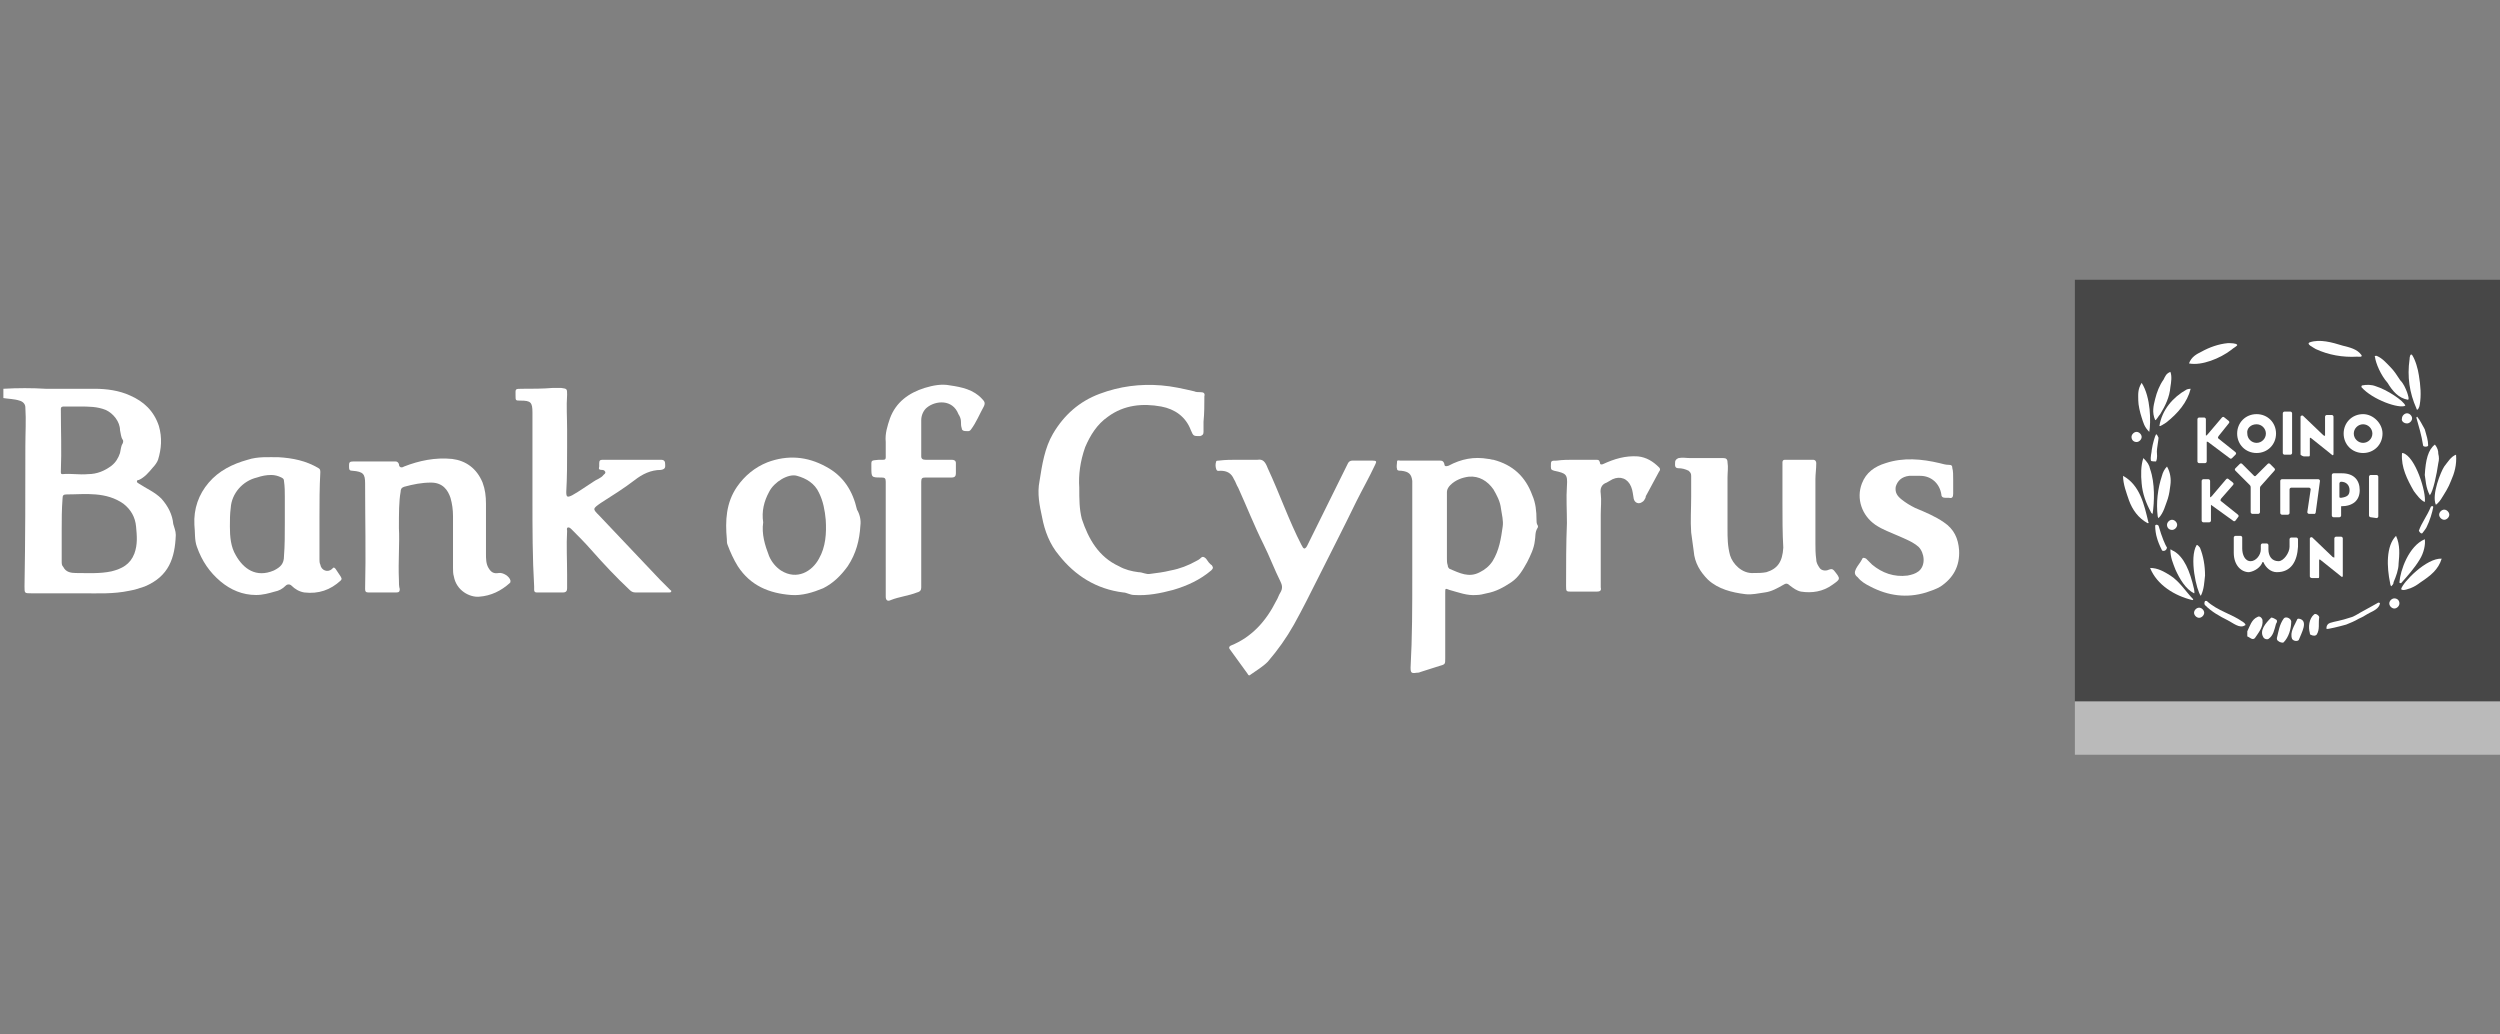 <?xml version="1.0" encoding="utf-8"?>
<!-- Generator: Adobe Illustrator 27.6.1, SVG Export Plug-In . SVG Version: 6.00 Build 0)  -->
<svg version="1.1" id="Layer_1" xmlns="http://www.w3.org/2000/svg" xmlns:xlink="http://www.w3.org/1999/xlink" x="0px" y="0px"
	 viewBox="0 0 295.8 122.4" style="enable-background:new 0 0 295.8 122.4;" xml:space="preserve">
<rect x="0" y="0" width="295.8" height="122.4" fill="#808080" stroke="none"/>
<style type="text/css">
	.st0{fill:#474747;}
	.st1{fill:#BABABA;}
	.st2{fill:#FFFFFF;}
</style>
<rect x="245.5" y="33.1" class="st0" width="50.3" height="49.9"/>
<rect x="245.5" y="83" class="st1" width="50.3" height="6.3"/>
<path class="st2" d="M284.1,69.7c0.2,0.3,1-0.1,1.1-0.1c0.5-0.2,0.8-0.4,1.2-0.7c1.2-0.8,2.1-1.5,2.5-2.8
	C287.1,66,284.3,68.9,284.1,69.7L284.1,69.7z"/>
<path class="st2" d="M274,41.3c1.5,0.7,3.2,1,4.9,0.9c0.1,0,0.7,0.1,0.5-0.2c-0.5-0.7-1.4-0.9-2.2-1.1c-1.3-0.4-2.7-0.8-3.9-0.4
	C272.8,40.7,273.7,41.1,274,41.3L274,41.3z"/>
<path class="st2" d="M279.4,45.8c1.3,1.5,4.5,2.6,5.2,2.2c-0.2-0.6-2.2-1.9-3.5-2.3c-0.5-0.2-1.1-0.2-1.6-0.1
	C279.4,45.6,279.4,45.8,279.4,45.8L279.4,45.8z"/>
<path class="st2" d="M284.9,47.3c0.2,0,0-0.6-0.1-0.9c-0.2-0.5-0.4-1-0.8-1.4c-0.4-0.6-0.7-1.1-1.2-1.6s-0.9-1-1.6-1.3
	c-0.1,0-0.3,0-0.2,0.1c0.1,0.8,0.7,2.2,1.5,3.1C283.1,46.3,283.8,47.1,284.9,47.3L284.9,47.3z"/>
<path class="st2" d="M286.3,47.9c0.2-1.1,0.1-2.3-0.1-3.5c-0.1-0.7-0.4-1.8-0.8-2.4c-0.2-0.2-0.3,0.2-0.3,0.5c-0.3,2.1,0,4,0.8,5.8
	C286,48.8,286.3,48.1,286.3,47.9L286.3,47.9z"/>
<path class="st2" d="M290.6,53.8c-0.6,0.2-1,0.9-1.4,1.4c-0.4,0.6-1.5,3.3-1,4.5c0,0.1,0.4-0.3,0.6-0.6c0.5-0.8,0.9-1.4,1.2-2.2
	C290.4,56,290.7,55,290.6,53.8L290.6,53.8z"/>
<path class="st2" d="M287.5,58.6c0.4-0.5,0.8-2.4,1-3.8c0.1-0.4,0.1-0.7,0-1.1c0-0.4-0.1-0.7-0.4-1.1c-0.8,0.6-1.1,1.8-1.2,3.6
	C287,56.7,287,57.7,287.5,58.6L287.5,58.6z"/>
<path class="st2" d="M283,69.3c0.2-0.2,0.2-0.3,0.2-0.4c0.3-0.7,0.6-1.5,0.6-2.2c0.1-1.1,0.2-2.2-0.3-3.3c-1.2,1.2-1.1,3.7-0.7,5.6
	C282.8,69.1,282.9,69.5,283,69.3L283,69.3z"/>
<path class="st2" d="M259.9,64.5c-0.9,1.5,0,5.4,0.5,6c0.4-0.8,0.4-1.6,0.5-2.4c0-1.2-0.2-2.3-0.6-3.3
	C260.2,64.7,260,64.4,259.9,64.5L259.9,64.5z"/>
<path class="st2" d="M259.6,70.2c0.1,0,0-0.4,0-0.5c-0.5-2.2-1.2-3.8-2.4-4.5c-0.1,0-0.3-0.2-0.4-0.2c0,1,0.3,1.6,0.6,2.4
	C257.9,68.5,258.6,69.7,259.6,70.2L259.6,70.2z"/>
<path class="st2" d="M253.6,54.2c-0.3,0.9-0.3,2-0.2,3c0.1,1.2,0.5,2.3,1.1,3.4c0,0.1,0.2,0.2,0.2,0.2c0.2-1.4,0.3-3.6-0.3-5.3
	C254.3,55,254.1,54.7,253.6,54.2L253.6,54.2z"/>
<path class="st2" d="M251.2,56.3c0,1,0.4,2,0.7,2.9c0.4,1.1,1.1,2.1,2.2,2.7c0.1,0,0.2,0,0.1-0.1C253.7,59.7,253.2,57.4,251.2,56.3
	L251.2,56.3z"/>
<path class="st2" d="M256.3,50c1.4-1.1,2.5-2.4,2.9-4c0,0-0.3,0-0.5,0.1c-1.6,0.9-2.9,2.4-3.2,4.3C255.6,50.5,256.1,50.1,256.3,50
	L256.3,50z"/>
<path class="st2" d="M255.6,49c0.6-1,1.1-2,1.2-3.2c0.1-0.6,0.2-1.3,0-1.8c-0.5,0.2-0.6,0.5-0.8,0.9c-0.5,0.7-0.8,1.5-1,2.3
	s-0.4,1.6,0,2.5C255.1,49.8,255.4,49.2,255.6,49L255.6,49z"/>
<path class="st2" d="M264,41.4c0.2-0.2,0.8-0.5,0.7-0.6c-0.1-0.2-0.8-0.2-1.1-0.2c-1.1,0.1-2.2,0.5-3.1,1c-0.6,0.3-1.2,0.6-1.5,1.4
	C260.5,43.3,262.7,42.4,264,41.4L264,41.4z"/>
<path class="st2" d="M256.8,57.4c0.1-0.7,0-1.5-0.4-2.2c-0.3,0.3-0.5,0.7-0.6,1.1c-0.5,1.5-0.7,3.2-0.5,4.8c0,0,0.1,0.3,0.1,0.2
	c0.6-0.6,0.8-1.5,1.1-2.3C256.7,58.3,256.7,58.1,256.8,57.4L256.8,57.4z"/>
<path class="st2" d="M256.8,68.1c-0.8-0.5-1.5-0.9-2.4-0.9c0.8,2,2.9,3.3,5,3.8c0,0,0.1,0,0.1-0.1C258.7,70.1,257.9,68.8,256.8,68.1
	L256.8,68.1z"/>
<path class="st2" d="M286.9,59.4c0.2-1.1-1.1-5.4-2.6-5.8c-0.1,0-0.1,0-0.1,0.1c-0.1,1.6,0.6,3,1.4,4.4
	C285.9,58.5,286.4,59.2,286.9,59.4L286.9,59.4z"/>
<path class="st2" d="M286.3,66.2c0.5-0.8,0.7-1.8,0.6-2.4c-1.9,0.8-2.9,3.7-3,5.1c0,0.1,0.1,0.1,0.2,0.1
	C284.9,68.1,285.7,67.2,286.3,66.2L286.3,66.2z"/>
<path class="st2" d="M254.3,51.1c0.2-1.1,0.2-4.1-0.9-5.8c-0.5,0.8-0.4,1.4-0.4,2.1c0,0.5,0.2,1.4,0.4,2
	C253.6,50,253.7,50.5,254.3,51.1L254.3,51.1z"/>
<path class="st2" d="M281.4,71.3c-0.5,0.3-1.1,0.6-1.8,1c-0.4,0.2-0.8,0.5-1.3,0.7c-1.5,0.5-2,0.5-2.6,0.7s-0.4,0.9-0.4,0.7
	c0,0.1,1.6-0.3,2.3-0.5c0.5-0.2,1-0.4,1.5-0.7c0.5-0.2,0.9-0.5,1.3-0.7s1.1-0.5,1.2-1.1C281.6,71.3,281.4,71.3,281.4,71.3
	L281.4,71.3z"/>
<path class="st2" d="M273.8,72.7c-0.6,0.5-0.7,1.5-0.5,2.2c0,0,0,0.2,0.1,0.2c0.4,0.2,0.6,0.1,0.7,0c0.4-0.6,0.2-1.3,0.3-2
	C274.5,72.9,274,72.5,273.8,72.7L273.8,72.7z"/>
<path class="st2" d="M272,73.2c0,0-0.2,0-0.2,0.1c-0.3,0.7-0.9,1.5-0.6,2.3c0.2,0.3,0.7,0.3,0.8,0.1C272.3,74.9,273.2,73.4,272,73.2
	L272,73.2z"/>
<path class="st2" d="M270.2,73.2c-0.5,0.7-0.6,1.5-0.8,2.3c0,0.1,0,0.2,0.1,0.3c0.2,0.2,0.6,0.3,0.7,0.2c0.6-0.6,0.9-1.6,0.9-2.5
	C271,73.1,270.4,72.9,270.2,73.2L270.2,73.2z"/>
<path class="st2" d="M268.7,73.1c-0.6,0.6-1.4,1.5-0.9,2.3c0.1,0.2,0.4,0.3,0.6,0.2c0.6-0.4,0.7-1.1,0.9-1.8c0.1-0.1,0.2-0.4,0-0.5
	S268.8,73,268.7,73.1L268.7,73.1z"/>
<path class="st2" d="M267.7,73.4c0-0.2-0.3-0.6-0.6-0.4c-0.7,0.3-0.9,1.1-1.2,1.7c0,0.1,0,0.2,0,0.3c0,0.1,0,0.3,0,0.3
	c0.3,0.1,0.6,0.5,0.9,0.2C267.2,74.9,267.8,74.2,267.7,73.4L267.7,73.4z"/>
<path class="st2" d="M265.4,73.6c-1.4-1-3-1.3-4.3-2.5h-0.2c-0.1,0.2-0.1,0.4,0,0.5c0.8,0.8,1.7,1.3,2.7,1.8c0.6,0.3,1.4,1,2,0.6
	C265.8,74,265.6,73.7,265.4,73.6L265.4,73.6z"/>
<path class="st2" d="M286,49.3l-0.1,0.1c0.3,1.1,0.6,2,0.8,3.3c0,0.2,0.6,0.2,0.6,0c0-0.6-0.2-1.2-0.4-1.9
	C286.6,50.3,286.4,49.8,286,49.3L286,49.3L286,49.3z"/>
<path class="st2" d="M286.6,63.1c0,0,0.4-0.5,0.5-0.7c0.4-0.8,0.7-1.8,0.8-2.4c0-0.2-0.3-0.1-0.3,0c-0.4,1-1.1,1.9-1.4,2.8
	C286.2,62.8,286.4,63.2,286.6,63.1L286.6,63.1z"/>
<path class="st2" d="M255,62.2c0,0.5,0.1,1.1,0.2,1.4c0.1,0.4,0.3,0.9,0.6,1.5c0,0.1,0.5,0.2,0.6-0.3c-0.2-0.3-0.6-1.2-1-2.6
	C255.2,62,255,62.1,255,62.2L255,62.2z"/>
<path class="st2" d="M255.1,54.6c0.2-0.4,0.1-0.9,0.1-1.2s0.2-1.4,0.2-1.6c0,0-0.2-0.5-0.3-0.4s-0.4,1.1-0.5,1.8
	c0,0.3-0.2,0.9-0.1,1.3C254.5,54.6,255,54.6,255.1,54.6L255.1,54.6z"/>
<path class="st2" d="M252.8,52.3c0.3,0,0.6-0.3,0.6-0.6s-0.3-0.6-0.6-0.6s-0.6,0.3-0.6,0.6S252.4,52.3,252.8,52.3L252.8,52.3z"/>
<path class="st2" d="M257,62.7c0.3,0,0.6-0.3,0.6-0.6s-0.3-0.6-0.6-0.6c-0.3,0-0.6,0.3-0.6,0.6S256.6,62.7,257,62.7L257,62.7z"/>
<path class="st2" d="M260.2,71.9c-0.3,0-0.6,0.3-0.6,0.6c0,0.3,0.3,0.6,0.6,0.6c0.3,0,0.6-0.3,0.6-0.6
	C260.8,72.2,260.5,71.9,260.2,71.9L260.2,71.9z"/>
<path class="st2" d="M289.2,60.3c-0.3,0-0.6,0.3-0.6,0.6s0.3,0.6,0.6,0.6c0.3,0,0.6-0.3,0.6-0.6C289.8,60.6,289.5,60.3,289.2,60.3
	L289.2,60.3z"/>
<path class="st2" d="M284.8,50.1c0.3,0,0.6-0.3,0.6-0.6s-0.3-0.6-0.6-0.6c-0.3,0-0.6,0.3-0.6,0.6C284.1,49.8,284.4,50.1,284.8,50.1
	L284.8,50.1z"/>
<path class="st2" d="M283.3,70.8c-0.3,0-0.6,0.3-0.6,0.6c0,0.3,0.3,0.6,0.6,0.6c0.3,0,0.6-0.3,0.6-0.6
	C283.9,71,283.6,70.8,283.3,70.8L283.3,70.8z"/>
<path class="st2" d="M274,60.6l0.5-3.7c0-0.1-0.1-0.2-0.2-0.2H270c-0.1,0-0.2,0.1-0.2,0.2v3.8c0,0.1,0.1,0.2,0.2,0.2h0.7
	c0.1,0,0.2-0.1,0.2-0.2v-2.8c0-0.1,0.1-0.2,0.2-0.2h2.1c0.1,0,0.2,0.1,0.2,0.2l-0.4,2.7c0,0.1,0.1,0.2,0.2,0.2h0.7
	C273.9,60.8,274,60.7,274,60.6L274,60.6z"/>
<path class="st2" d="M261.7,59.8l2.5,1.8c0.1,0.1,0.2,0.1,0.3,0l0.3-0.4c0.1-0.1,0.1-0.2,0-0.3l-2-1.6c-0.1-0.1-0.1-0.1,0-0.3
	l1.4-1.6c0.1-0.1,0.1-0.2,0-0.3l-0.5-0.4c-0.1-0.1-0.2-0.1-0.3,0l-1.7,2c-0.1,0.1-0.2,0.2-0.2,0.1v-1.9c0-0.1-0.1-0.2-0.2-0.2h-0.6
	c-0.1,0-0.2,0.1-0.2,0.2v4.7c0,0.1,0.1,0.2,0.2,0.2h0.7c0.1,0,0.2-0.1,0.2-0.2v-1.9C261.4,59.6,261.6,59.7,261.7,59.8L261.7,59.8z"
	/>
<path class="st2" d="M281.2,61.3c0.1,0,0.2-0.1,0.2-0.2v-4.7c0-0.1-0.1-0.2-0.2-0.2h-0.7c-0.1,0-0.2,0.1-0.2,0.2V61
	c0,0.1,0.1,0.2,0.2,0.2L281.2,61.3L281.2,61.3z"/>
<path class="st2" d="M276.8,57.2c0-0.1,0.1-0.2,0.2-0.2c0.6,0,1,0.4,1,1s-0.3,0.8-1,0.9c-0.1,0-0.2,0-0.2-0.1V57.2z M275.9,56.2V61
	c0,0.1,0.1,0.2,0.2,0.2h0.7c0.1,0,0.2-0.1,0.2-0.2v-1.1c1.4,0,2.2-0.7,2.2-1.9s-0.7-2-2.1-2h-1C276,56,275.9,56.1,275.9,56.2
	L275.9,56.2z"/>
<path class="st2" d="M274.3,68.4c0.1,0,0.1-0.1,0.1-0.2v-1.9c0-0.1,0-0.1,0.1-0.1l2.5,2c0.1,0.1,0.2,0.1,0.2-0.1v-4.4
	c0-0.1-0.1-0.2-0.2-0.2h-0.6c-0.1,0-0.2,0.1-0.2,0.2v2.2c0,0.1,0,0.1-0.2,0l-2.4-2.3c-0.1-0.1-0.3,0-0.3,0.1v4.5
	c0,0.1,0.1,0.2,0.3,0.2C273.6,68.4,274.3,68.4,274.3,68.4z"/>
<path class="st2" d="M267.7,66.5h0.1c0.3,0.7,0.9,1.2,1.6,1.2c1.7,0,2.4-1.3,2.5-3v-0.9c0-0.1-0.1-0.2-0.2-0.2h-0.6
	c-0.1,0-0.2,0.1-0.2,0.2v0.9c0,0.7-0.7,1.7-1.3,1.7c-0.8,0-1.2-0.6-1.2-1.4v-0.5c0-0.1-0.1-0.2-0.2-0.2h-0.5c-0.1,0-0.2,0.1-0.2,0.2
	V65c0,0.7-0.6,1.4-1.2,1.4c-0.7,0-1-0.8-1-1.5v-1.3c0-0.1-0.1-0.2-0.2-0.2h-0.6c-0.1,0-0.2,0.1-0.2,0.2v1.8c0,1.5,0.9,2.3,1.8,2.3
	C266.8,67.6,267.5,67.1,267.7,66.5L267.7,66.5z"/>
<path class="st2" d="M266.3,57.7v2.9c0,0.1,0.1,0.2,0.2,0.2h0.7c0.1,0,0.2-0.1,0.2-0.2v-2.8c0-0.1,0-0.2,0.1-0.3l1.6-1.8
	c0.1-0.1,0.1-0.2,0-0.3l-0.5-0.5c-0.1-0.1-0.2-0.1-0.3,0l-1.4,1.4c-0.1,0.1-0.2,0-0.2,0l-1.4-1.4c-0.1-0.1-0.2-0.1-0.3,0l-0.5,0.5
	c-0.1,0.1-0.1,0.2,0,0.3l1.7,1.7C266.3,57.5,266.3,57.6,266.3,57.7L266.3,57.7z"/>
<path class="st2" d="M270.3,53.8h0.7c0.1,0,0.2-0.1,0.2-0.2v-4.7c0-0.1-0.1-0.2-0.2-0.2h-0.7c-0.1,0-0.2,0.1-0.2,0.2v4.7
	C270.1,53.7,270.2,53.8,270.3,53.8L270.3,53.8z"/>
<path class="st2" d="M263.7,50.1c0.1-0.1,0.1-0.2,0-0.3l-0.5-0.4c-0.1-0.1-0.2-0.1-0.3,0l-1.7,2c-0.1,0.1-0.2,0.2-0.2,0.1v-1.9
	c0-0.1-0.1-0.2-0.2-0.2h-0.6c-0.1,0-0.2,0.1-0.2,0.2v5c0,0.1,0.1,0.2,0.2,0.2h0.7c0.1,0,0.2-0.1,0.2-0.2v-2.3c0-0.1,0.2,0,0.3,0.1
	l2.4,1.8c0.1,0.1,0.2,0.1,0.3,0l0.4-0.4c0.1-0.1,0.1-0.2,0-0.3l-2-1.6c-0.1-0.1-0.1-0.1,0-0.3L263.7,50.1z"/>
<path class="st2" d="M267,50.2c0.6,0,1.1,0.5,1.1,1.1s-0.5,1.1-1.1,1.1s-1.1-0.5-1.1-1.1C265.8,50.7,266.3,50.2,267,50.2L267,50.2z
	 M267,53.6c1.3,0,2.3-1,2.3-2.3s-1-2.3-2.3-2.3s-2.3,1-2.3,2.3S265.7,53.6,267,53.6L267,53.6z"/>
<path class="st2" d="M279.6,52.4c-0.6,0-1.1-0.5-1.1-1.1s0.5-1.1,1.1-1.1s1.1,0.5,1.1,1.1S280.2,52.4,279.6,52.4L279.6,52.4z
	 M279.6,49c-1.3,0-2.3,1-2.3,2.3s1,2.3,2.3,2.3s2.3-1,2.3-2.3C281.9,50.1,280.8,49,279.6,49L279.6,49z"/>
<path class="st2" d="M272.6,54h0.6c0.1,0,0.1-0.1,0.1-0.2v-1.9c0-0.1,0-0.1,0.1-0.1l2.5,2c0.1,0.1,0.2,0.1,0.2-0.1v-4.4
	c0-0.1-0.1-0.2-0.2-0.2h-0.6c-0.1,0-0.2,0.1-0.2,0.2v2.2c0,0.1,0,0.1-0.2,0l-2.4-2.3c-0.1-0.1-0.3,0-0.3,0.1v4.5
	C272.3,53.9,272.5,54,272.6,54L272.6,54z"/>
<path class="st2" d="M0.4,46c1.7-0.1,3.4-0.1,5,0c1.9,0,3.9,0,5.8,0c1.4,0,2.9,0.2,4.2,0.8c1.6,0.7,2.8,1.8,3.4,3.6
	c0.4,1.4,0.3,2.7-0.1,4c-0.1,0.3-0.4,0.7-0.6,0.9c-0.5,0.6-1,1.2-1.7,1.5c-0.1,0-0.2,0-0.2,0.2c0,0.1,0.1,0.1,0.2,0.2
	c0.9,0.6,1.9,1,2.7,1.8c0.8,0.9,1.3,1.9,1.4,3c0.1,0.4,0.3,0.8,0.3,1.3c-0.1,2.7-0.8,4.9-3.7,6.1c-0.6,0.2-1.2,0.4-1.8,0.5
	c-1.9,0.4-3.7,0.3-5.6,0.3c-2,0-4,0-6,0c-0.8,0-0.8,0-0.8-0.8C3,63.8,3,58.3,3,52.8c0-1.5,0.1-3.1,0-4.6c0-0.4-0.3-0.7-0.7-0.8
	c-0.6-0.2-1.3-0.2-1.9-0.3C0.4,46.7,0.4,46.4,0.4,46z M7.3,62.7L7.3,62.7c0,1.2,0,2.5,0,3.7c0,0.3,0,0.5,0.2,0.7
	c0.3,0.6,0.9,0.7,1.5,0.7c1.4,0,2.8,0.1,4.2-0.2c1.2-0.3,2.2-0.8,2.7-2.1c0.4-1.1,0.3-2.1,0.2-3.2c-0.1-1.1-0.6-2-1.5-2.7
	c-1-0.7-2.1-1-3.3-1.1c-1.1-0.1-2.3,0-3.4,0c-0.4,0-0.5,0.1-0.5,0.5C7.3,60.3,7.3,61.5,7.3,62.7z M9.4,48.1c-0.6,0-1.2,0-1.8,0
	c-0.2,0-0.4,0-0.4,0.3c0,2.5,0.1,4.9,0,7.4c0,0.2,0,0.3,0.2,0.3c1-0.1,2,0.1,3,0c1.1,0,2-0.4,2.8-1c0.5-0.4,0.8-0.9,1-1.5
	c0.1-0.4,0.1-0.8,0.3-1.1c0.1-0.2,0.1-0.4,0-0.5c-0.2-0.3-0.2-0.7-0.3-1.1c0-1-0.8-2-1.7-2.4C11.5,48.1,10.5,48.1,9.4,48.1z"/>
<path class="st2" d="M167.1,68.1c0-3.6,0-7.2,0-10.7c0-0.2,0-0.4,0-0.5c-0.1-0.8-0.4-1.1-1.3-1.2c-0.2,0-0.5,0-0.5-0.2
	c-0.1-0.3,0-0.6,0-0.9c0-0.2,0.3-0.1,0.4-0.1c1.2,0,2.4,0,3.5,0c0.4,0,0.8,0,1.2,0c0.3,0,0.4,0.1,0.5,0.4c0,0.3,0.2,0.3,0.5,0.2
	c1.5-0.8,3-1.1,4.7-0.8c0.2,0,0.4,0.1,0.6,0.1c2.3,0.6,3.8,2,4.6,4.2c0.4,0.9,0.5,1.9,0.5,2.9c0,0.2,0,0.4,0.1,0.6
	c0.1,0.1,0.1,0.3,0,0.4c-0.3,0.5-0.2,1-0.3,1.5c-0.1,0.9-0.5,1.7-0.9,2.5c-0.5,0.9-1,1.8-1.9,2.4s-1.8,1.1-2.9,1.3
	c-0.4,0.1-0.8,0.2-1.2,0.2c-1.1,0.1-2.1-0.3-3.2-0.6c-0.5-0.2-0.5-0.2-0.5,0.3c0,2.6,0,5.2,0,7.8c0,0.7,0,0.7-0.7,0.9
	c-0.7,0.2-1.5,0.5-2.2,0.7c-0.2,0.1-0.4,0.1-0.5,0.1c-0.6,0.1-0.7,0-0.7-0.6C167.1,75.4,167.1,71.8,167.1,68.1z M171.2,62.2
	c0,1.3,0,2.6,0,3.9c0,0.3,0,0.5,0.1,0.8c0,0.2,0.1,0.3,0.2,0.4c1.2,0.5,2.3,1.1,3.6,0.4c0.6-0.3,1.1-0.7,1.5-1.3
	c0.8-1.3,1-2.7,1.2-4.1c0.1-0.7-0.1-1.4-0.2-2.1c-0.1-0.9-0.5-1.6-0.9-2.3c-0.7-1-1.7-1.6-2.9-1.5c-0.8,0.1-1.6,0.4-2.2,1
	c-0.2,0.2-0.4,0.5-0.4,0.8C171.2,59.5,171.2,60.8,171.2,62.2z"/>
<path class="st2" d="M63,59.1c0-3.3,0-6.7,0-10c0-0.1,0-0.2,0-0.3c0-1.2-0.2-1.4-1.4-1.4c-0.6,0-0.6,0-0.6-0.6
	c0-0.8-0.1-0.8,0.8-0.8c1.2,0,2.4,0,3.6-0.1c0.3,0,0.7,0,1,0c0.7,0.1,0.7,0.1,0.7,0.8c-0.1,1.4,0,2.7,0,4.1c0,0.7,0,1.5,0,2.2
	c0,1.7,0,3.5-0.1,5.2c0,0.6,0.1,0.7,0.7,0.4c0.9-0.5,1.7-1.1,2.5-1.6c0.4-0.3,0.9-0.4,1.2-0.8c0.1-0.1,0.3-0.2,0.2-0.4
	c-0.1-0.2-0.3-0.2-0.4-0.2c-0.3,0-0.4-0.1-0.3-0.4c0-0.1,0-0.3,0-0.4c0-0.3,0.1-0.4,0.4-0.4c1.3,0,2.6,0,3.9,0c1,0,2,0,3,0
	c0.4,0,0.5,0.2,0.5,0.5s0.1,0.6-0.5,0.7c-1.2,0-2.2,0.5-3.1,1.2c-1.3,1-2.6,1.8-4,2.7c-1,0.7-1,0.7-0.2,1.5c2.4,2.5,4.8,5.1,7.2,7.6
	c0.4,0.4,0.8,0.8,1.2,1.2c0.1,0.1,0.2,0.1,0.1,0.2c0,0.1-0.2,0.1-0.2,0.1c-1.3,0-2.7,0-4,0c-0.3,0-0.5-0.1-0.7-0.3
	c-1.6-1.5-3.1-3.1-4.6-4.8c-0.7-0.8-1.5-1.6-2.3-2.4c-0.1-0.1-0.2-0.2-0.4-0.2c-0.2,0.1-0.1,0.3-0.1,0.4c-0.1,1.7,0,3.5,0,5.2
	c0,0.5,0,1,0,1.6c0,0.3-0.1,0.5-0.5,0.5c-1,0-2.1,0-3.1,0c-0.2,0-0.3-0.1-0.3-0.3c0-0.1,0-0.3,0-0.4C63,66,63,62.5,63,59.1z"/>
<path class="st2" d="M127.7,57.7c0,1.4,0,2.5,0.3,3.7c0.8,2.4,2,4.5,4.4,5.6c0.7,0.4,1.5,0.6,2.3,0.7c0.5,0,0.9,0.3,1.4,0.2
	c0.8-0.1,1.6-0.2,2.4-0.4c1.1-0.2,2.1-0.6,3-1.1c0.2-0.1,0.4-0.2,0.6-0.4c0.2-0.2,0.4-0.1,0.6,0.1c0.2,0.3,0.4,0.6,0.7,0.8
	c0.2,0.3,0.1,0.4-0.1,0.6c-1.3,1.1-2.8,1.8-4.5,2.3c-1.5,0.4-3,0.7-4.6,0.6c-0.5,0-0.9-0.3-1.3-0.3c-3.2-0.4-5.7-2-7.6-4.4
	c-1.1-1.3-1.7-2.9-2-4.5c-0.3-1.4-0.6-2.8-0.3-4.3c0.3-1.9,0.6-3.9,1.6-5.6c1.3-2.2,3.1-3.8,5.5-4.7c2.4-0.9,4.8-1.2,7.3-1
	c1.3,0.1,2.6,0.4,3.9,0.7c0.2,0.1,0.5,0.1,0.7,0.1c0.4,0,0.6,0.1,0.5,0.5c0,1,0,2-0.1,3c0,0.4,0,0.8,0,1.2c0,0.3-0.1,0.4-0.4,0.5
	c-0.8,0-0.8,0-1.1-0.7c-0.6-1.6-1.9-2.5-3.5-2.8c-2.2-0.4-4.4-0.2-6.3,1.2c-1.3,0.9-2.1,2.2-2.7,3.6
	C127.8,54.6,127.6,56.2,127.7,57.7z"/>
<path class="st2" d="M146.5,54.4c0.7,0,1.5,0,2.3,0c0.6-0.1,0.9,0.2,1.2,1c1.4,3,2.5,6.2,4,9.1c0.1,0.1,0.1,0.3,0.3,0.4
	c0.2,0,0.3-0.2,0.4-0.4c1.6-3.2,3.2-6.5,4.8-9.7c0.1-0.2,0.3-0.3,0.5-0.3c0.8,0,1.6,0,2.4,0c0.5,0,0.5,0.1,0.3,0.5
	c-0.7,1.5-1.5,2.9-2.2,4.3c-1.5,3.1-3.1,6.2-4.6,9.2c-0.9,1.8-1.8,3.6-2.8,5.4c-0.9,1.6-1.9,3-3.1,4.4c-0.6,0.6-1.3,1-2,1.5
	c-0.2,0.2-0.3,0.1-0.4-0.1c-0.7-1-1.4-1.9-2.1-2.9c-0.1-0.1-0.1-0.3,0.1-0.4c2.5-1,4.2-2.9,5.4-5.3c0.2-0.3,0.3-0.7,0.5-1
	c0.3-0.5,0.2-0.9,0-1.3c-0.7-1.4-1.3-3-2-4.4c-1.1-2.2-2-4.5-3-6.7c-0.2-0.3-0.3-0.7-0.5-1c-0.3-0.7-0.8-1-1.6-1
	c-0.2,0-0.4,0.1-0.5-0.2s-0.1-0.6,0-0.9c0-0.1,0.2-0.1,0.3-0.1C145,54.4,145.7,54.4,146.5,54.4z"/>
<path class="st2" d="M37.8,61.2c0,1.7,0,3.4,0,5c0,0.2,0,0.4,0.1,0.6c0.1,0.7,0.9,1,1.4,0.5c0.2-0.2,0.2-0.2,0.4,0
	c0.2,0.3,0.4,0.6,0.6,0.9c0.1,0.2,0.2,0.3,0,0.5c-1.2,1.1-2.6,1.6-4.3,1.4c-0.6-0.1-1.1-0.4-1.5-0.8c-0.2-0.2-0.5-0.2-0.7,0
	c-0.4,0.4-0.8,0.6-1.3,0.7c-0.7,0.2-1.4,0.4-2.2,0.4c-1.6,0-3-0.6-4.2-1.6c-1.3-1.1-2.2-2.4-2.8-4.1C23,63.9,23.1,63,23,62.1
	c-0.1-1.9,0.5-3.6,1.7-5s2.8-2.2,4.6-2.7c1.2-0.4,2.5-0.3,3.7-0.3c1.6,0.1,3.2,0.4,4.7,1.3c0.2,0.1,0.2,0.3,0.2,0.5
	C37.8,57.7,37.8,59.4,37.8,61.2z M33.7,61.8c0-1,0-2,0-3c0-0.6,0-1.2-0.1-1.9c0-0.2-0.1-0.3-0.3-0.4c-0.4-0.2-0.8-0.3-1.2-0.3
	c-0.6,0-1.1,0.1-1.7,0.3c-1.7,0.4-3,1.9-3.1,3.6c-0.1,0.7-0.1,1.5-0.1,2.2c0,1.2,0.1,2.4,0.7,3.4c0.9,1.6,2.4,2.7,4.5,1.8
	c0.8-0.4,1.2-0.8,1.2-1.7C33.7,64.6,33.7,63.2,33.7,61.8z"/>
<path class="st2" d="M47.2,62.5c0.1,1.7-0.1,3.9,0,6.1c0,0.4,0,0.8,0.1,1.1c0,0.3-0.1,0.4-0.4,0.4c-1.1,0-2.2,0-3.3,0
	c-0.3,0-0.4-0.1-0.4-0.4c0.1-4.2,0-8.3,0-12.5c0-1.1-0.2-1.4-1.5-1.5c-0.3,0-0.4-0.1-0.4-0.4c0-0.1,0-0.2,0-0.3
	c0-0.3,0.1-0.4,0.5-0.4c1.7,0,3.3,0,5,0c0.2,0,0.3,0.1,0.4,0.3c0,0.4,0.3,0.5,0.6,0.3c1.8-0.7,3.7-1.1,5.7-0.9
	c1.6,0.2,2.9,1.1,3.6,2.8c0.3,0.8,0.4,1.6,0.4,2.5c0,2,0,3.9,0,5.9c0,0.6,0,1.2,0.3,1.7s0.6,0.7,1.2,0.6c0.5-0.1,1.3,0.4,1.4,0.9
	c0,0.2,0,0.2-0.1,0.3c-1,0.9-2.2,1.5-3.6,1.6c-1.1,0.1-2.7-0.7-3-2.4c-0.1-0.3-0.1-0.7-0.1-1c0-2,0-4.1,0-6.1c0-0.8-0.1-1.5-0.3-2.2
	C53,58,52.4,57.1,51,57.1c-1.1,0-2.1,0.2-3.2,0.5c-0.3,0.1-0.4,0.3-0.4,0.6C47.2,59.3,47.2,60.7,47.2,62.5z"/>
<path class="st2" d="M210.9,59.4c0-1.6,0-3.1,0-4.7c0-0.2,0.1-0.3,0.3-0.3c1.1,0,2.2,0,3.3,0c0.3,0,0.4,0.2,0.4,0.4
	c0,0.7-0.1,1.3-0.1,1.9c0,2.5,0,5,0,7.6c0,0.6,0,1.2,0.1,1.9c0,0.4,0.2,0.7,0.4,1s0.7,0.4,1.1,0.2c0.3-0.1,0.4-0.1,0.6,0.1
	c0.8,1,0.8,1-0.2,1.7c-1.1,0.8-2.4,1-3.7,0.8c-0.5-0.1-0.9-0.4-1.3-0.7c-0.3-0.3-0.5-0.3-0.8-0.1c-0.7,0.4-1.4,0.8-2.2,0.9
	s-1.5,0.3-2.3,0.2c-1.6-0.2-3.2-0.6-4.4-1.7c-0.9-0.9-1.6-2-1.7-3.4c-0.1-0.7-0.2-1.5-0.3-2.2c-0.1-1.4,0-2.8,0-4.2
	c0-0.8,0-1.6,0-2.5c0-0.3-0.1-0.4-0.3-0.6c-0.4-0.2-0.8-0.3-1.2-0.3c-0.5,0-0.4-0.4-0.4-0.7s0.2-0.4,0.4-0.5c0.5-0.1,0.9,0,1.4,0
	c1.3,0,2.6,0,3.9,0c0.3,0,0.5,0.1,0.5,0.5c0.1,0.6,0,1.2,0,1.8c0,2,0,4.1,0,6.1c0,1,0,2,0.3,3.1c0.3,1,1.4,2.2,2.8,2.1
	c0.5,0,1,0,1.5-0.1c1.3-0.4,1.9-1.2,2-2.9C210.9,63.1,210.9,61.3,210.9,59.4z"/>
<path class="st2" d="M101.8,62.2c-0.1,1.7-0.5,3.3-1.5,4.8c-0.8,1.1-1.7,2-2.9,2.6c-1.2,0.5-2.5,0.9-3.8,0.8
	c-2.6-0.2-4.8-1.1-6.3-3.4c-0.5-0.8-0.9-1.7-1.2-2.5C86,64.3,86,64,86,63.8c-0.2-2.2-0.1-4.3,1.2-6.2c0.9-1.3,2.1-2.3,3.6-2.9
	c2.4-0.9,4.7-0.7,6.9,0.5c2.1,1.1,3.2,2.9,3.7,5.1C101.7,60.8,101.9,61.5,101.8,62.2z M90.3,61.8c-0.2,1.4,0.2,2.7,0.7,4
	c0.3,0.7,0.8,1.3,1.4,1.7c1.9,1.2,3.7,0.1,4.5-1.4c0.8-1.4,0.9-3,0.8-4.6c-0.1-1.1-0.3-2.2-0.8-3.2c-0.5-1.1-1.5-1.7-2.6-2
	c-1-0.3-2.7,0.7-3.3,1.9C90.4,59.3,90.1,60.5,90.3,61.8z"/>
<path class="st2" d="M104.8,63.8c0-2.3,0-4.5,0-6.8c0-0.4-0.1-0.5-0.5-0.5c-1.2,0-1.2,0-1.2-1.2c0-0.9-0.1-0.8,0.9-0.9
	c0.9,0,0.8,0.1,0.8-0.8c0-0.4,0-0.8,0-1.3c-0.1-1,0.2-1.9,0.5-2.8c0.7-1.9,2.2-3,4.1-3.6c1-0.3,2-0.5,3-0.3c1.4,0.2,2.8,0.5,3.8,1.6
	c0.3,0.3,0.4,0.5,0.2,0.9c-0.5,0.9-0.9,1.9-1.5,2.7c-0.2,0.3-0.4,0.2-0.7,0.2c-0.2,0-0.4-0.1-0.4-0.3c-0.1-0.3-0.1-0.5-0.1-0.8
	s-0.1-0.6-0.3-0.9c-0.7-1.8-2.7-1.6-3.7-0.8c-0.4,0.3-0.7,0.9-0.7,1.5c0,1.4,0,2.9,0,4.3c0,0.3,0.2,0.4,0.5,0.4c1,0,2.1,0,3.1,0
	c0.3,0,0.5,0.1,0.5,0.4c0,0.4,0,0.8,0,1.2c0,0.3-0.1,0.5-0.5,0.5c-1,0-2.1,0-3.1,0c-0.4,0-0.5,0.1-0.5,0.5c0,3.7,0,7.4,0,11.1
	c0,0.5,0,0.9,0,1.4c0,0.3-0.1,0.5-0.5,0.6c-1,0.4-2.1,0.5-3.1,0.9c-0.4,0.2-0.6,0-0.6-0.4C104.8,68.3,104.8,66,104.8,63.8
	L104.8,63.8z"/>
<path class="st2" d="M231.1,56.8c0,0.5,0,1,0,1.6c0,0.4-0.1,0.6-0.5,0.5c-0.1,0-0.3,0-0.4,0c-0.3,0-0.5-0.1-0.5-0.4
	c-0.2-1.3-1.2-2.2-2.5-2.2c-0.4,0-0.9,0-1.3,0c-0.9,0.1-1.4,0.6-1.6,1.3c-0.1,0.7,0.2,1.1,0.7,1.5s1,0.7,1.6,1
	c1.2,0.5,2.4,1,3.4,1.7c1.2,0.8,1.7,1.9,1.8,3.3c0.1,1.9-0.7,3.3-2.2,4.3c-0.5,0.3-1.1,0.5-1.7,0.7c-2.3,0.7-4.5,0.4-6.6-0.7
	c-0.6-0.3-1.1-0.6-1.5-1.1c-0.4-0.3-0.4-0.6-0.2-1s0.5-0.7,0.7-1.1c0.1-0.3,0.3-0.2,0.5-0.1c0.2,0.2,0.5,0.5,0.7,0.7
	c1.2,1,2.6,1.5,4.2,1.3c0.5-0.1,0.9-0.2,1.3-0.5c0.9-0.7,0.7-2.2,0-2.9c-0.7-0.6-1.5-0.9-2.4-1.3c-0.9-0.4-1.8-0.7-2.7-1.3
	c-1.6-1.1-2.3-3.1-1.6-4.9c0.5-1.3,1.5-2,2.8-2.4c2.1-0.7,4.3-0.5,6.4,0c0.4,0.1,0.7,0.2,1.1,0.2c0.3,0,0.4,0.1,0.4,0.4
	C231.1,55.7,231.1,56.2,231.1,56.8L231.1,56.8z"/>
<path class="st2" d="M186.3,54.4c0.8,0,1.6,0,2.5,0c0.3,0,0.4,0,0.5,0.3c0,0.3,0.2,0.3,0.4,0.2c1.3-0.6,2.6-1,4.1-0.9
	c1,0.1,1.8,0.6,2.5,1.3c0.2,0.2,0.1,0.4,0,0.5c-0.5,0.9-0.9,1.7-1.4,2.6c-0.1,0.2-0.2,0.3-0.2,0.5c-0.1,0.2-0.2,0.4-0.4,0.5
	c-0.4,0.3-0.9,0.1-1-0.4s-0.1-0.9-0.3-1.4c-0.4-1-1.3-1.3-2.2-0.9c-0.2,0.1-0.5,0.3-0.7,0.4c-0.6,0.2-0.8,0.7-0.7,1.3
	c0.1,0.8,0,1.7,0,2.5c0,1,0,1.9,0,2.9c0,1.6,0,3.2,0,4.9c0,0.3,0,0.6,0,0.8c0.1,0.4-0.1,0.5-0.5,0.5c-1,0-1.9,0-2.9,0
	c-0.7,0-0.7,0-0.7-0.7c0-2.5,0-5,0.1-7.4c0-1.5-0.1-3,0-4.4s-0.1-1.5-1.5-1.8c-0.3-0.1-0.4-0.1-0.4-0.5c0-0.7,0-0.7,0.7-0.7
	C184.9,54.4,185.6,54.4,186.3,54.4z"/>
</svg>
